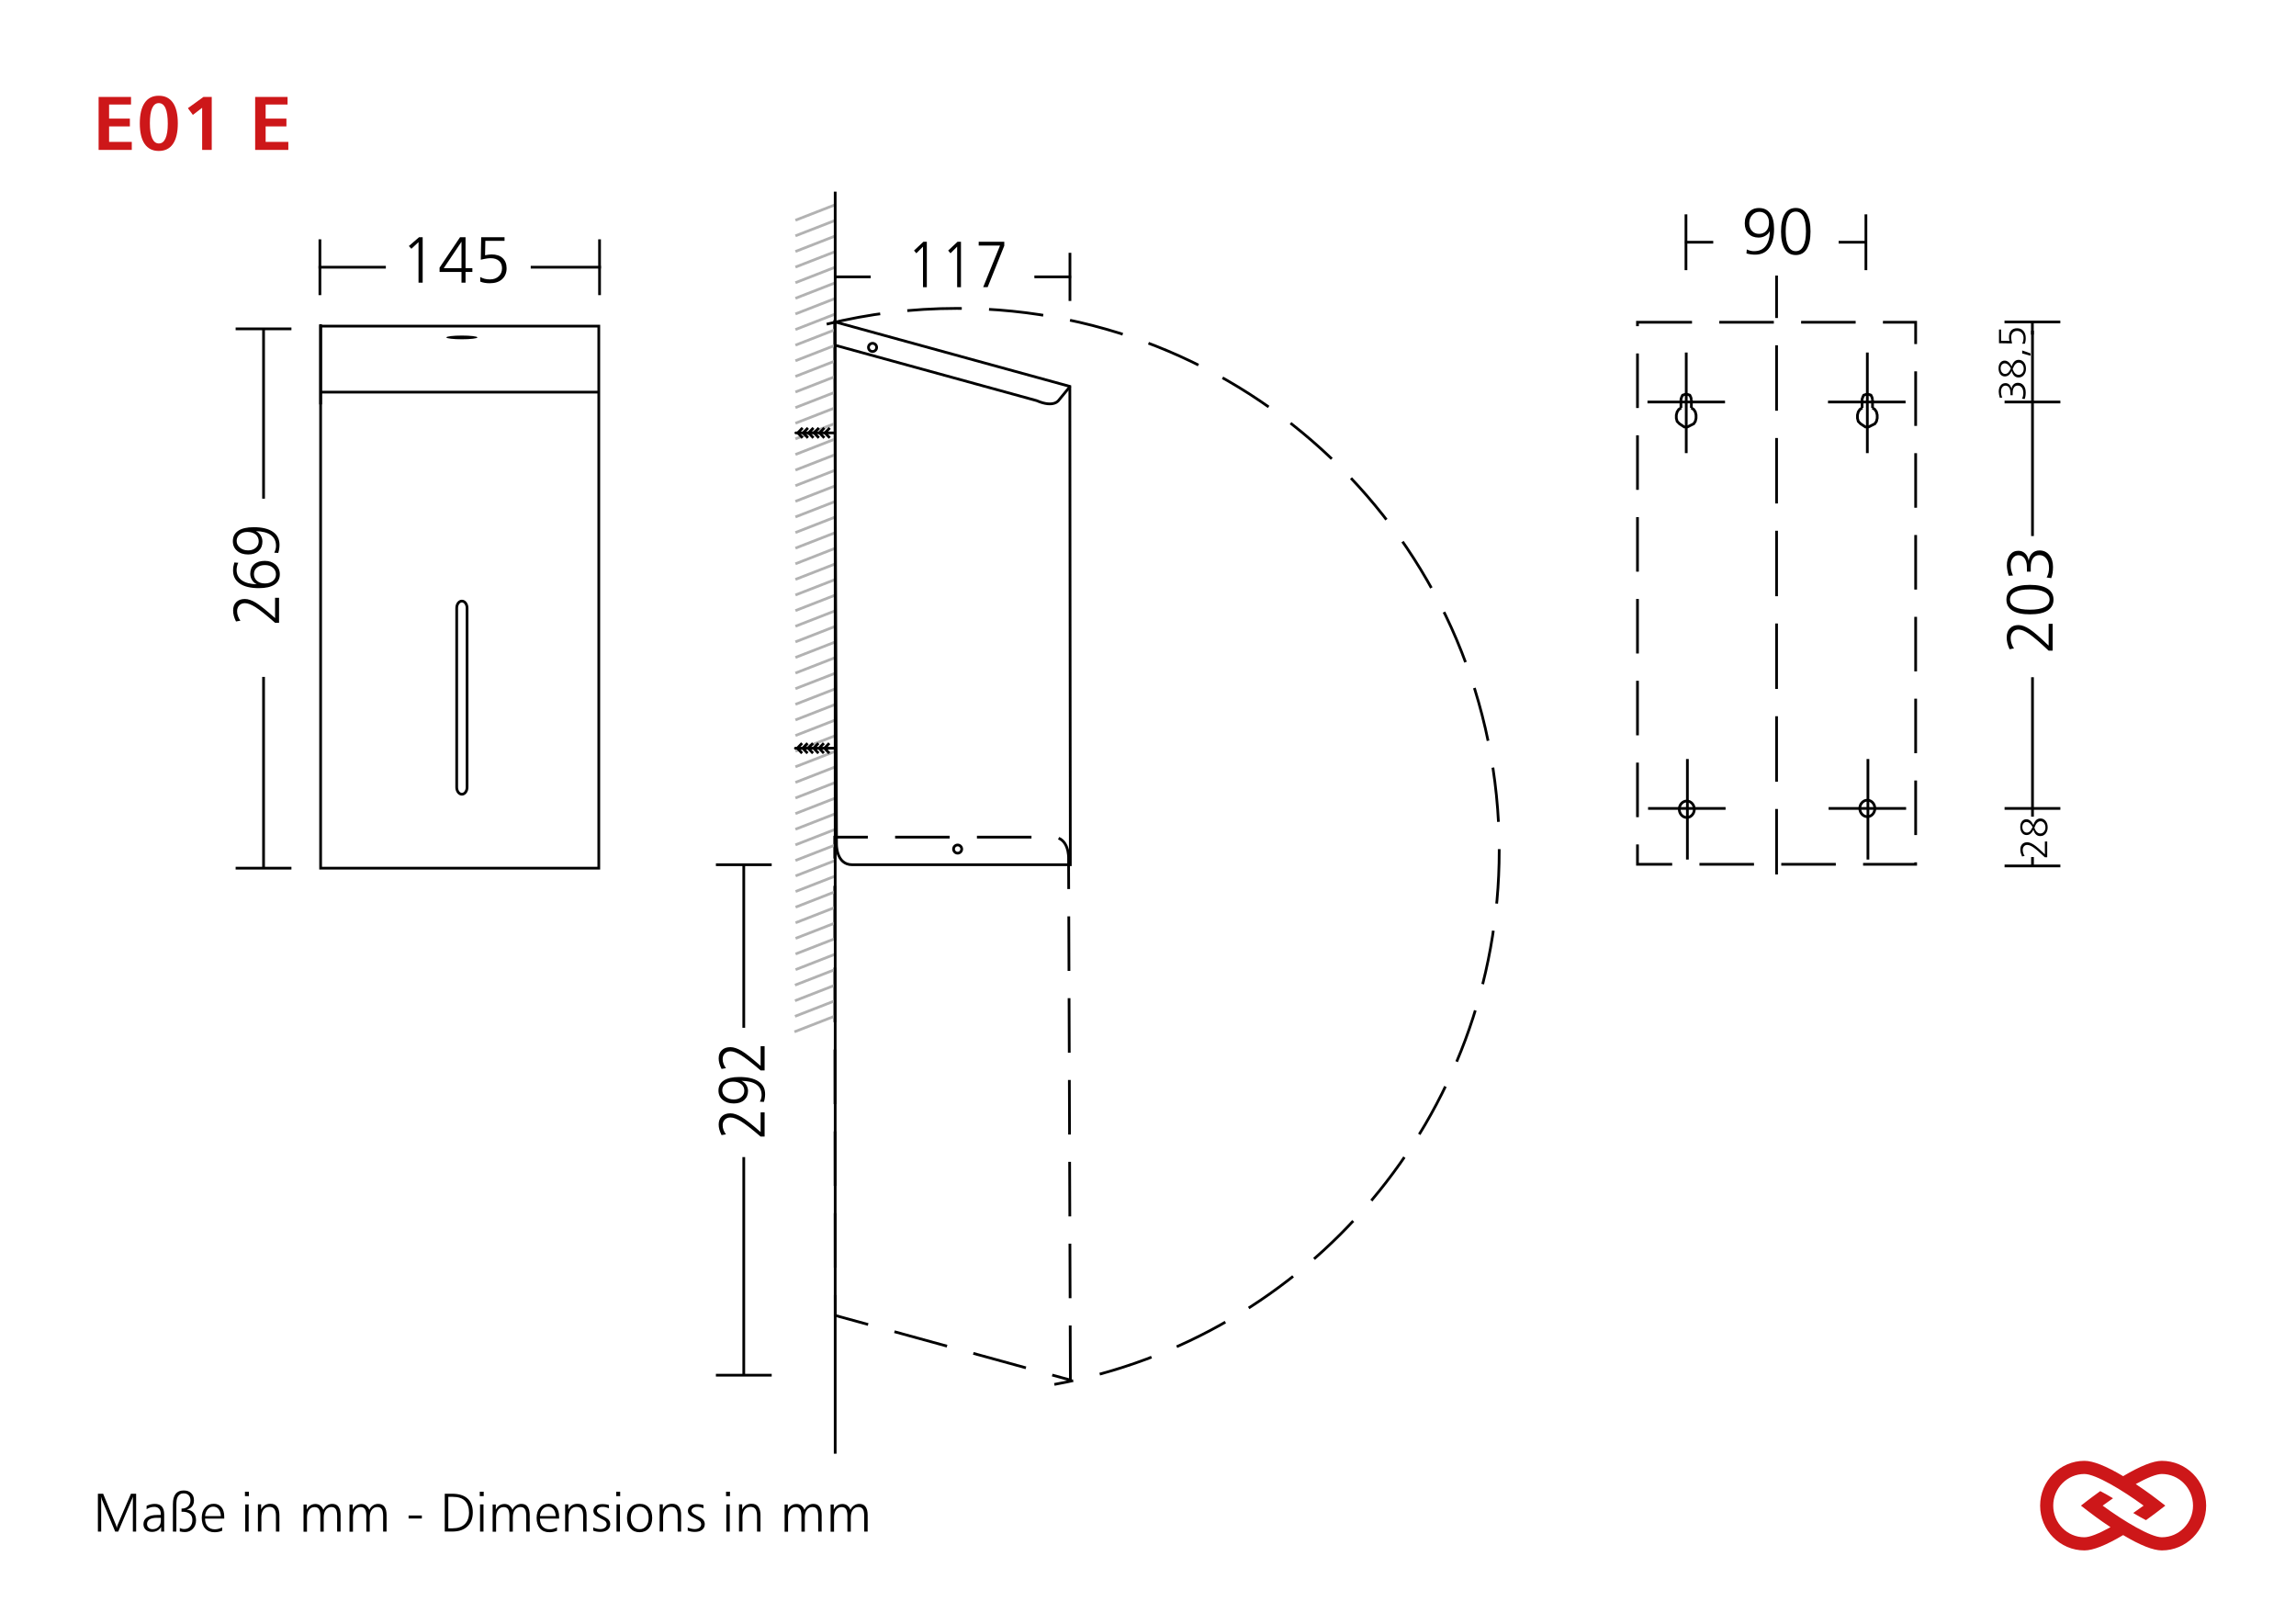 <?xml version="1.0" encoding="utf-8"?>
<!-- Generator: Adobe Illustrator 27.7.0, SVG Export Plug-In . SVG Version: 6.00 Build 0)  -->
<svg version="1.1" id="Ebene_1" xmlns="http://www.w3.org/2000/svg" xmlns:xlink="http://www.w3.org/1999/xlink" x="0px" y="0px"
	 viewBox="0 0 420.94 297.64" style="enable-background:new 0 0 420.94 297.64;" xml:space="preserve">
<style type="text/css">
	.st0{fill:none;}
	.st1{enable-background:new    ;}
	.st2{fill:#CD1719;}
	.st3{fill:none;stroke:#000000;stroke-width:0.5;}
	.st4{fill:none;stroke:#000000;stroke-width:0.5;stroke-dasharray:10,5;}
	.st5{fill:none;stroke:#B2B2B2;stroke-width:0.5;}
	.st6{fill:none;stroke:#000000;stroke-width:0.5;stroke-linecap:round;}
	.st7{fill:none;stroke:#000000;stroke-width:0.5;stroke-dasharray:12,5;}
</style>
<rect x="17.01" y="17.01" class="st0" width="168.22" height="11.34"/>
<g class="st1">
	<path class="st2" d="M18.09,17.77h5.93v1.39H20v2.58h3.81v1.43H20v2.84h4.16v1.47h-6.08V17.77z"/>
	<path class="st2" d="M29.11,17.55c1.14,0,2.01,0.43,2.6,1.29c0.59,0.86,0.89,2.12,0.89,3.77c0,1.65-0.3,2.91-0.89,3.77
		c-0.59,0.86-1.46,1.29-2.6,1.29c-1.13,0-2-0.43-2.59-1.29c-0.59-0.86-0.89-2.12-0.89-3.77c0-1.65,0.3-2.9,0.9-3.77
		S27.98,17.55,29.11,17.55z M29.11,18.9c-0.54,0-0.94,0.31-1.22,0.94s-0.41,1.54-0.41,2.75s0.14,2.13,0.42,2.76
		c0.28,0.63,0.69,0.95,1.23,0.95c0.53,0,0.93-0.31,1.21-0.93s0.42-1.52,0.42-2.69c0-1.25-0.14-2.19-0.41-2.83
		C30.07,19.22,29.66,18.9,29.11,18.9z"/>
	<path class="st2" d="M37.3,17.77h1.52v9.71h-1.76v-7.72l-1.7,1.3l-0.91-1.23L37.3,17.77z"/>
	<path class="st2" d="M46.79,17.77h5.93v1.39h-4.02v2.58h3.81v1.43h-3.81v2.84h4.16v1.47h-6.08V17.77z"/>
</g>
<rect x="17.01" y="273.3" class="st0" width="230.76" height="16.66"/>
<g class="st1">
	<path d="M17.94,273.81h0.97l2.34,5.71c0.04,0.08,0.07,0.17,0.09,0.27c0.03,0.1,0.05,0.21,0.07,0.34c0.01-0.1,0.03-0.2,0.05-0.29
		s0.05-0.19,0.09-0.28l2.46-5.75h0.95v6.94h-0.6v-5.85c0-0.01,0-0.04,0-0.08s0-0.08,0-0.12c0-0.07,0-0.13,0.01-0.2
		c0.01-0.07,0.02-0.14,0.04-0.21c-0.08,0.17-0.15,0.33-0.21,0.49c-0.01,0.02-0.01,0.03-0.01,0.03l-2.51,5.94h-0.56l-2.47-5.94
		c-0.02-0.04-0.05-0.15-0.11-0.35c-0.02-0.07-0.04-0.13-0.05-0.17c0.01,0.12,0.02,0.24,0.04,0.38c0.01,0.14,0.02,0.21,0.02,0.23
		v5.85h-0.6V273.81z"/>
	<path d="M30.1,277.57v3.18h-0.56v-0.86c-0.19,0.31-0.42,0.54-0.7,0.69s-0.6,0.23-0.96,0.23c-0.48,0-0.86-0.13-1.15-0.39
		s-0.43-0.61-0.43-1.04c0-0.53,0.22-0.94,0.66-1.24c0.44-0.29,1.07-0.44,1.88-0.44h0.64c0-0.02,0-0.05,0-0.08s0-0.06,0-0.08
		c0-0.41-0.1-0.74-0.31-0.97s-0.49-0.35-0.86-0.35c-0.25,0-0.5,0.03-0.73,0.1s-0.47,0.17-0.7,0.32v-0.61
		c0.25-0.12,0.5-0.21,0.75-0.27s0.5-0.09,0.75-0.09c0.57,0,1,0.16,1.28,0.48S30.1,276.94,30.1,277.57z M28.78,278.22
		c-0.59,0-1.04,0.1-1.35,0.29s-0.47,0.47-0.47,0.83c0,0.29,0.09,0.52,0.28,0.7c0.18,0.18,0.43,0.27,0.73,0.27
		c0.46,0,0.83-0.15,1.11-0.44s0.41-0.69,0.41-1.19v-0.46H28.78z"/>
	<path d="M34.24,276.71c0.57,0.08,1,0.29,1.28,0.62s0.42,0.78,0.42,1.36c0,0.62-0.19,1.14-0.58,1.54s-0.88,0.61-1.47,0.61
		c-0.15,0-0.31-0.01-0.46-0.03s-0.31-0.05-0.47-0.09v-0.64c0.12,0.07,0.25,0.11,0.39,0.15c0.14,0.03,0.28,0.05,0.43,0.05
		c0.45,0,0.81-0.15,1.08-0.45c0.27-0.3,0.41-0.7,0.41-1.2c0-0.49-0.15-0.87-0.46-1.13s-0.76-0.39-1.34-0.39h-0.19v-0.58h0.05
		c0.48,0,0.86-0.14,1.15-0.42s0.44-0.64,0.44-1.08c0-0.4-0.11-0.72-0.34-0.95c-0.23-0.23-0.54-0.34-0.95-0.34
		c-0.23,0-0.45,0.06-0.63,0.18s-0.34,0.29-0.45,0.51c-0.08,0.15-0.13,0.34-0.17,0.59s-0.05,0.6-0.05,1.05v4.68H31.7v-5.02
		c0-0.84,0.17-1.47,0.5-1.89s0.83-0.63,1.49-0.63c0.57,0,1.02,0.16,1.36,0.49c0.34,0.33,0.51,0.76,0.51,1.31
		c0,0.45-0.11,0.82-0.34,1.11S34.67,276.6,34.24,276.71z"/>
	<path d="M41.11,278.01v0.36h-3.52c0.02,0.63,0.18,1.12,0.49,1.45c0.31,0.34,0.75,0.51,1.31,0.51c0.22,0,0.44-0.03,0.67-0.09
		c0.22-0.06,0.45-0.15,0.67-0.27v0.62c-0.22,0.09-0.44,0.17-0.67,0.21c-0.23,0.05-0.47,0.07-0.72,0.07c-0.74,0-1.31-0.23-1.73-0.7
		s-0.62-1.11-0.62-1.94c0-0.77,0.2-1.4,0.61-1.87s0.93-0.71,1.59-0.71c0.59,0,1.06,0.21,1.41,0.63S41.11,277.29,41.11,278.01z
		 M40.5,277.91c-0.04-0.56-0.17-0.98-0.42-1.28c-0.24-0.3-0.57-0.45-0.99-0.45c-0.4,0-0.74,0.16-1.01,0.47
		c-0.27,0.31-0.43,0.73-0.48,1.26H40.5z"/>
	<path d="M44.91,273.44h0.72v0.81h-0.72V273.44z M44.96,275.77h0.63v4.98h-0.63V275.77z"/>
	<path d="M51.22,277.71v3.04h-0.63v-2.89c0-0.56-0.1-0.97-0.29-1.24s-0.5-0.4-0.91-0.4c-0.46,0-0.82,0.17-1.08,0.51
		c-0.26,0.34-0.39,0.82-0.39,1.42v2.59h-0.63v-4.98h0.58v0.94c0.18-0.35,0.41-0.61,0.7-0.79c0.28-0.17,0.62-0.26,1-0.26
		c0.54,0,0.95,0.17,1.23,0.53C51.08,276.54,51.22,277.04,51.22,277.71z"/>
	<path d="M59.28,276.77c0.17-0.35,0.4-0.62,0.68-0.81c0.28-0.19,0.6-0.29,0.94-0.29c0.51,0,0.89,0.17,1.15,0.52
		c0.26,0.34,0.39,0.85,0.39,1.52v3.04h-0.63v-2.89c0-0.56-0.08-0.96-0.25-1.22c-0.17-0.26-0.43-0.39-0.79-0.39
		c-0.44,0-0.78,0.17-1.04,0.51s-0.38,0.81-0.38,1.41v2.59h-0.62v-2.89c0-0.55-0.08-0.96-0.25-1.22s-0.43-0.39-0.79-0.39
		c-0.44,0-0.78,0.17-1.03,0.51s-0.38,0.81-0.38,1.41v2.59h-0.63v-4.98h0.58v0.94c0.17-0.34,0.39-0.6,0.66-0.77
		c0.27-0.18,0.58-0.27,0.93-0.27c0.35,0,0.65,0.09,0.89,0.28S59.16,276.41,59.28,276.77z"/>
	<path d="M67.71,276.77c0.17-0.35,0.4-0.62,0.68-0.81c0.28-0.19,0.6-0.29,0.94-0.29c0.51,0,0.89,0.17,1.15,0.52
		c0.26,0.34,0.39,0.85,0.39,1.52v3.04h-0.63v-2.89c0-0.56-0.08-0.96-0.25-1.22c-0.17-0.26-0.43-0.39-0.79-0.39
		c-0.44,0-0.78,0.17-1.04,0.51s-0.38,0.81-0.38,1.41v2.59h-0.62v-2.89c0-0.55-0.08-0.96-0.25-1.22s-0.43-0.39-0.79-0.39
		c-0.44,0-0.78,0.17-1.03,0.51s-0.38,0.81-0.38,1.41v2.59h-0.63v-4.98h0.58v0.94c0.17-0.34,0.39-0.6,0.66-0.77
		c0.27-0.18,0.58-0.27,0.93-0.27c0.35,0,0.65,0.09,0.89,0.28S67.59,276.41,67.71,276.77z"/>
	<path d="M74.91,277.8h2.43v0.55h-2.43V277.8z"/>
	<path d="M81.54,273.81h1.32c1.25,0,2.2,0.29,2.85,0.87s0.97,1.43,0.97,2.55c0,1.1-0.33,1.96-0.99,2.58
		c-0.66,0.62-1.58,0.93-2.77,0.93h-1.38V273.81z M82.19,274.38v5.77h0.79c0.95,0,1.69-0.25,2.22-0.76c0.53-0.51,0.79-1.22,0.79-2.13
		c0-0.94-0.25-1.66-0.75-2.15s-1.24-0.73-2.21-0.73H82.19z"/>
	<path d="M87.96,273.44h0.72v0.81h-0.72V273.44z M88.01,275.77h0.63v4.98h-0.63V275.77z"/>
	<path d="M93.95,276.77c0.17-0.35,0.4-0.62,0.68-0.81c0.28-0.19,0.6-0.29,0.94-0.29c0.51,0,0.89,0.17,1.15,0.52
		c0.26,0.34,0.39,0.85,0.39,1.52v3.04h-0.63v-2.89c0-0.56-0.08-0.96-0.25-1.22c-0.17-0.26-0.43-0.39-0.79-0.39
		c-0.44,0-0.78,0.17-1.04,0.51s-0.38,0.81-0.38,1.41v2.59h-0.62v-2.89c0-0.55-0.08-0.96-0.25-1.22s-0.43-0.39-0.79-0.39
		c-0.44,0-0.78,0.17-1.03,0.51s-0.38,0.81-0.38,1.41v2.59h-0.63v-4.98h0.58v0.94c0.17-0.34,0.39-0.6,0.66-0.77
		c0.27-0.18,0.58-0.27,0.93-0.27c0.35,0,0.65,0.09,0.89,0.28S93.83,276.41,93.95,276.77z"/>
	<path d="M102.5,278.01v0.36h-3.52c0.02,0.63,0.18,1.12,0.49,1.45c0.31,0.34,0.75,0.51,1.31,0.51c0.22,0,0.44-0.03,0.67-0.09
		c0.22-0.06,0.45-0.15,0.67-0.27v0.62c-0.22,0.09-0.44,0.17-0.67,0.21c-0.23,0.05-0.47,0.07-0.72,0.07c-0.74,0-1.31-0.23-1.73-0.7
		s-0.62-1.11-0.62-1.94c0-0.77,0.2-1.4,0.61-1.87s0.93-0.71,1.59-0.71c0.59,0,1.06,0.21,1.41,0.63S102.5,277.29,102.5,278.01z
		 M101.89,277.91c-0.04-0.56-0.17-0.98-0.42-1.28c-0.24-0.3-0.57-0.45-0.99-0.45c-0.4,0-0.74,0.16-1.01,0.47
		c-0.27,0.31-0.43,0.73-0.48,1.26H101.89z"/>
	<path d="M107.54,277.71v3.04h-0.63v-2.89c0-0.56-0.1-0.97-0.29-1.24s-0.5-0.4-0.91-0.4c-0.46,0-0.82,0.17-1.08,0.51
		c-0.26,0.34-0.39,0.82-0.39,1.42v2.59h-0.63v-4.98h0.58v0.94c0.18-0.35,0.41-0.61,0.7-0.79c0.28-0.17,0.62-0.26,1-0.26
		c0.54,0,0.95,0.17,1.23,0.53C107.39,276.54,107.54,277.04,107.54,277.71z"/>
	<path d="M111.64,275.88v0.59c-0.19-0.08-0.38-0.14-0.57-0.19s-0.39-0.06-0.59-0.06c-0.31,0-0.56,0.07-0.75,0.2
		s-0.29,0.31-0.29,0.52c0,0.3,0.32,0.59,0.97,0.89c0.06,0.03,0.11,0.06,0.14,0.07c0.5,0.24,0.85,0.47,1.04,0.69
		c0.19,0.22,0.29,0.48,0.29,0.79c0,0.44-0.16,0.78-0.49,1.04c-0.33,0.26-0.77,0.39-1.32,0.39c-0.24,0-0.48-0.02-0.7-0.06
		s-0.42-0.1-0.61-0.18v-0.59c0.21,0.1,0.42,0.18,0.64,0.23s0.42,0.08,0.63,0.08c0.35,0,0.64-0.08,0.86-0.24
		c0.22-0.16,0.33-0.37,0.33-0.62c0-0.21-0.06-0.39-0.19-0.54c-0.13-0.14-0.45-0.34-0.96-0.58c-0.51-0.24-0.85-0.46-1.02-0.66
		c-0.17-0.2-0.26-0.43-0.26-0.71c0-0.36,0.15-0.66,0.45-0.89c0.3-0.23,0.69-0.34,1.17-0.34c0.22,0,0.44,0.01,0.64,0.04
		C111.26,275.78,111.45,275.82,111.64,275.88z"/>
	<path d="M112.98,273.44h0.72v0.81h-0.72V273.44z M113.03,275.77h0.63v4.98h-0.63V275.77z"/>
	<path d="M117.27,275.66c0.71,0,1.27,0.23,1.68,0.7c0.42,0.47,0.62,1.1,0.62,1.9s-0.21,1.43-0.63,1.9s-0.98,0.71-1.68,0.71
		c-0.7,0-1.26-0.24-1.68-0.71s-0.63-1.11-0.63-1.9c0-0.79,0.21-1.43,0.63-1.89S116.56,275.66,117.27,275.66z M117.27,276.19
		c-0.49,0-0.88,0.19-1.18,0.57s-0.45,0.88-0.45,1.49c0,0.62,0.15,1.11,0.45,1.49c0.3,0.38,0.7,0.57,1.18,0.57
		c0.5,0,0.9-0.19,1.2-0.56s0.45-0.87,0.45-1.5c0-0.63-0.15-1.13-0.45-1.5C118.17,276.38,117.77,276.19,117.27,276.19z"/>
	<path d="M124.87,277.71v3.04h-0.63v-2.89c0-0.56-0.1-0.97-0.29-1.24s-0.5-0.4-0.91-0.4c-0.46,0-0.82,0.17-1.08,0.51
		c-0.26,0.34-0.39,0.82-0.39,1.42v2.59h-0.63v-4.98h0.58v0.94c0.18-0.35,0.41-0.61,0.7-0.79c0.28-0.17,0.62-0.26,1-0.26
		c0.54,0,0.95,0.17,1.23,0.53C124.73,276.54,124.87,277.04,124.87,277.71z"/>
	<path d="M128.97,275.88v0.59c-0.19-0.08-0.38-0.14-0.57-0.19s-0.39-0.06-0.59-0.06c-0.31,0-0.56,0.07-0.75,0.2
		s-0.29,0.31-0.29,0.52c0,0.3,0.32,0.59,0.97,0.89c0.06,0.03,0.11,0.06,0.14,0.07c0.5,0.24,0.85,0.47,1.04,0.69
		c0.19,0.22,0.29,0.48,0.29,0.79c0,0.44-0.16,0.78-0.49,1.04c-0.33,0.26-0.77,0.39-1.32,0.39c-0.24,0-0.48-0.02-0.7-0.06
		s-0.42-0.1-0.61-0.18v-0.59c0.21,0.1,0.42,0.18,0.64,0.23s0.42,0.08,0.63,0.08c0.35,0,0.64-0.08,0.86-0.24
		c0.22-0.16,0.33-0.37,0.33-0.62c0-0.21-0.06-0.39-0.19-0.54c-0.13-0.14-0.45-0.34-0.96-0.58c-0.51-0.24-0.85-0.46-1.02-0.66
		c-0.17-0.2-0.26-0.43-0.26-0.71c0-0.36,0.15-0.66,0.45-0.89c0.3-0.23,0.69-0.34,1.17-0.34c0.22,0,0.44,0.01,0.64,0.04
		C128.59,275.78,128.79,275.82,128.97,275.88z"/>
	<path d="M133.11,273.44h0.72v0.81h-0.72V273.44z M133.16,275.77h0.63v4.98h-0.63V275.77z"/>
	<path d="M139.42,277.71v3.04h-0.63v-2.89c0-0.56-0.1-0.97-0.29-1.24s-0.5-0.4-0.91-0.4c-0.46,0-0.82,0.17-1.08,0.51
		c-0.26,0.34-0.39,0.82-0.39,1.42v2.59h-0.63v-4.98h0.58v0.94c0.18-0.35,0.41-0.61,0.7-0.79c0.28-0.17,0.62-0.26,1-0.26
		c0.54,0,0.95,0.17,1.23,0.53C139.28,276.54,139.42,277.04,139.42,277.71z"/>
	<path d="M147.48,276.77c0.17-0.35,0.4-0.62,0.68-0.81c0.28-0.19,0.6-0.29,0.94-0.29c0.51,0,0.89,0.17,1.15,0.52
		c0.26,0.34,0.39,0.85,0.39,1.52v3.04h-0.63v-2.89c0-0.56-0.08-0.96-0.25-1.22c-0.17-0.26-0.43-0.39-0.79-0.39
		c-0.44,0-0.78,0.17-1.04,0.51s-0.38,0.81-0.38,1.41v2.59h-0.62v-2.89c0-0.55-0.08-0.96-0.25-1.22s-0.43-0.39-0.79-0.39
		c-0.44,0-0.78,0.17-1.03,0.51s-0.38,0.81-0.38,1.41v2.59h-0.63v-4.98h0.58v0.94c0.17-0.34,0.39-0.6,0.66-0.77
		c0.27-0.18,0.58-0.27,0.93-0.27c0.35,0,0.65,0.09,0.89,0.28S147.36,276.41,147.48,276.77z"/>
	<path d="M155.91,276.77c0.17-0.35,0.4-0.62,0.68-0.81c0.28-0.19,0.6-0.29,0.94-0.29c0.51,0,0.89,0.17,1.15,0.52
		c0.26,0.34,0.39,0.85,0.39,1.52v3.04h-0.63v-2.89c0-0.56-0.08-0.96-0.25-1.22c-0.17-0.26-0.43-0.39-0.79-0.39
		c-0.44,0-0.78,0.17-1.04,0.51s-0.38,0.81-0.38,1.41v2.59h-0.62v-2.89c0-0.55-0.08-0.96-0.25-1.22s-0.43-0.39-0.79-0.39
		c-0.44,0-0.78,0.17-1.03,0.51s-0.38,0.81-0.38,1.41v2.59h-0.63v-4.98h0.58v0.94c0.17-0.34,0.39-0.6,0.66-0.77
		c0.27-0.18,0.58-0.27,0.93-0.27c0.35,0,0.65,0.09,0.89,0.28S155.79,276.41,155.91,276.77z"/>
</g>
<g>
	<path class="st2" d="M396.34,284.2c-1.58,0-3.96-0.94-7.09-2.81c-3.13,1.86-5.51,2.81-7.09,2.81c-4.48,0-8.13-3.68-8.13-8.21
		s3.65-8.21,8.13-8.21c1.58,0,3.96,0.94,7.09,2.81c3.13-1.86,5.51-2.81,7.09-2.81c4.48,0,8.13,3.68,8.13,8.21
		S400.83,284.2,396.34,284.2z M385.49,275.99c3.96,2.9,8.83,5.8,10.85,5.8c3.15,0,5.72-2.6,5.72-5.8c0-3.2-2.57-5.8-5.72-5.8
		c-0.95,0-2.6,0.64-4.78,1.85c2.15,1.43,3.87,2.74,4.19,3l1.23,0.95l-1.23,0.95c-0.23,0.18-1.09,0.84-2.27,1.68l-0.04,0.03
		l-0.05-0.02c-0.35-0.18-0.72-0.38-1.11-0.6c-0.33-0.19-0.69-0.4-1.06-0.62l-0.12-0.07l0.11-0.08c0.61-0.42,1.22-0.85,1.79-1.27
		c-3.96-2.9-8.83-5.8-10.85-5.8c-3.15,0-5.72,2.6-5.72,5.8c0,3.2,2.57,5.8,5.72,5.8c0.95,0,2.6-0.64,4.78-1.85
		c-2.09-1.39-3.73-2.64-4.19-3l-1.23-0.95l1.23-0.95c0.3-0.23,1.13-0.86,2.27-1.68l0.04-0.03l0.05,0.02
		c0.35,0.18,0.72,0.38,1.11,0.6c0.33,0.19,0.69,0.4,1.06,0.62l0.12,0.07l-0.11,0.08C386.67,275.14,386.07,275.57,385.49,275.99z"/>
</g>
<rect x="58.78" y="59.78" class="st3" width="51" height="99.36"/>
<path d="M87.53,61.85c0,0.19-1.28,0.34-2.85,0.34s-2.85-0.15-2.85-0.34s1.28-0.34,2.85-0.34C86.26,61.51,87.53,61.66,87.53,61.85z"
	/>
<path class="st3" d="M58.78,66.78c0,4.06,0,7.35,0,7.35S58.78,70.84,58.78,66.78s0-7.35,0-7.35S58.78,62.73,58.78,66.78z"/>
<path class="st3" d="M58.78,67.58"/>
<path class="st3" d="M85.63,144.32c0,0.7-0.43,1.27-0.95,1.27l0,0c-0.52,0-0.95-0.57-0.95-1.27v-32.87c0-0.7,0.43-1.27,0.95-1.27
	l0,0c0.52,0,0.95,0.57,0.95,1.27V144.32z"/>
<g>
	<line class="st3" x1="48.32" y1="60.28" x2="48.32" y2="91.41"/>
	<line class="st3" x1="48.32" y1="124.08" x2="48.32" y2="159.14"/>
	<g>
		<line class="st3" x1="43.2" y1="159.14" x2="53.43" y2="159.14"/>
		<line class="st3" x1="43.2" y1="60.28" x2="53.43" y2="60.28"/>
	</g>
</g>
<g>
	<g class="st1">
		<path d="M50.43,113.3v-3.72h0.73v4.58h-0.73c-1.61-1.42-2.81-2.37-3.58-2.86c-0.78-0.49-1.42-0.74-1.95-0.74
			c-0.42,0-0.77,0.14-1.03,0.41c-0.27,0.27-0.4,0.63-0.4,1.07c0,0.31,0.05,0.6,0.16,0.9s0.25,0.57,0.45,0.83l-0.81,0.15
			c-0.18-0.36-0.31-0.7-0.4-1.04c-0.09-0.33-0.13-0.65-0.13-0.96c0-0.65,0.19-1.17,0.58-1.55c0.38-0.38,0.91-0.57,1.57-0.57
			c0.6,0,1.28,0.23,2.05,0.7C47.68,110.95,48.85,111.89,50.43,113.3z"/>
		<path d="M42.97,103.11l0.72,0.05c-0.1,0.2-0.18,0.41-0.23,0.63c-0.05,0.22-0.08,0.44-0.08,0.67c0,0.82,0.32,1.47,0.96,1.92
			s1.55,0.69,2.74,0.72c-0.38-0.19-0.67-0.45-0.88-0.79c-0.21-0.34-0.32-0.72-0.32-1.13c0-0.73,0.24-1.31,0.71-1.73
			s1.13-0.64,1.96-0.64c0.8,0,1.45,0.23,1.97,0.69s0.78,1.04,0.78,1.76c0,0.83-0.33,1.47-0.98,1.9s-1.61,0.65-2.86,0.65
			c-1.52,0-2.68-0.28-3.5-0.84c-0.82-0.56-1.23-1.36-1.23-2.4c0-0.24,0.02-0.48,0.06-0.73C42.84,103.61,42.9,103.36,42.97,103.11z
			 M46.56,105.24c0,0.5,0.18,0.91,0.55,1.23c0.37,0.32,0.85,0.48,1.44,0.48c0.6,0,1.09-0.15,1.47-0.46c0.38-0.31,0.57-0.7,0.57-1.19
			c0-0.51-0.19-0.92-0.56-1.24s-0.85-0.48-1.45-0.48c-0.61,0-1.1,0.15-1.47,0.46S46.56,104.74,46.56,105.24z"/>
		<path d="M51.01,101.36l-0.73-0.05c0.11-0.2,0.18-0.41,0.24-0.62s0.08-0.41,0.08-0.62c0-0.86-0.31-1.53-0.93-1.98
			s-1.54-0.7-2.76-0.73c0.38,0.18,0.67,0.44,0.88,0.78s0.32,0.72,0.32,1.14c0,0.72-0.24,1.29-0.71,1.72
			c-0.47,0.43-1.11,0.64-1.9,0.64c-0.84,0-1.51-0.22-2.03-0.67s-0.78-1.03-0.78-1.76c0-0.84,0.33-1.47,0.98-1.91
			s1.61-0.66,2.85-0.66c1.52,0,2.68,0.28,3.5,0.84s1.22,1.36,1.22,2.4c0,0.25-0.02,0.51-0.06,0.75S51.09,101.12,51.01,101.36z
			 M45.35,97.51c-0.59,0-1.06,0.15-1.42,0.46c-0.36,0.31-0.54,0.7-0.54,1.18c0,0.49,0.2,0.91,0.6,1.24s0.9,0.5,1.51,0.5
			c0.57,0,1.03-0.16,1.39-0.47c0.36-0.31,0.54-0.71,0.54-1.2c0-0.52-0.19-0.93-0.56-1.25C46.48,97.67,45.98,97.51,45.35,97.51z"/>
	</g>
</g>
<g>
	<g class="st1">
		<path d="M76.82,43.49h0.67v8.33h-0.76v-7.44l-1.31,1.22l-0.46-0.5L76.82,43.49z"/>
		<path d="M84.34,43.49h1.01v5.66h1.25v0.7h-1.25v1.97h-0.74v-1.97h-4.02v-0.79L84.34,43.49z M84.61,44.31l-3.26,4.85h3.26V44.31z"
			/>
		<path d="M88.22,43.49h4.28v0.66h-3.52l-0.05,2.64c0.23-0.05,0.45-0.08,0.65-0.11s0.38-0.04,0.55-0.04c0.86,0,1.54,0.22,2.02,0.67
			s0.73,1.07,0.73,1.86c0,0.84-0.28,1.51-0.83,2.01s-1.31,0.74-2.26,0.74c-0.32,0-0.62-0.02-0.91-0.07s-0.56-0.12-0.83-0.23
			l-0.01-0.84c0.25,0.14,0.53,0.25,0.83,0.33s0.62,0.11,0.96,0.11c0.66,0,1.19-0.19,1.6-0.57s0.61-0.87,0.61-1.48
			c0-0.57-0.18-1.03-0.55-1.35s-0.87-0.49-1.51-0.49c-0.23,0-0.48,0.02-0.76,0.06s-0.64,0.12-1.07,0.22L88.22,43.49z"/>
	</g>
</g>
<line class="st3" x1="58.4" y1="48.98" x2="70.74" y2="48.98"/>
<line class="st3" x1="97.3" y1="48.98" x2="110.17" y2="48.98"/>
<g>
	<line class="st3" x1="109.92" y1="54.1" x2="109.92" y2="43.87"/>
	<line class="st3" x1="58.65" y1="54.1" x2="58.65" y2="43.87"/>
</g>
<path class="st3" d="M193.96,39.99"/>
<g>
	<path class="st3" d="M193.76,35.58"/>
	<path class="st3" d="M193.76,44.4"/>
</g>
<g class="st1">
	<path d="M169.29,44.32h0.63v8.33h-0.7v-7.44l-1.22,1.22l-0.43-0.5L169.29,44.32z"/>
	<path d="M175.55,44.32h0.63v8.33h-0.7v-7.44l-1.22,1.22l-0.43-0.5L175.55,44.32z"/>
	<path d="M179.43,44.32h4.69v0.73l-3.05,7.59h-0.82l3.09-7.63h-3.91V44.32z"/>
</g>
<g>
	<line class="st3" x1="152.9" y1="50.75" x2="159.63" y2="50.75"/>
	<line class="st3" x1="189.64" y1="50.75" x2="196.37" y2="50.75"/>
	<line class="st3" x1="196.16" y1="55.17" x2="196.16" y2="46.34"/>
</g>
<path class="st4" d="M196.24,252.97l-0.33-95.72c0,0,0.1-3.8-2.88-3.8c-3.83,0-39.99,0-39.99,0l0.09,87.68L196.24,252.97z"/>
<path class="st3" d="M153.03,58.99l0.33,95.72c0,0-0.1,3.8,2.88,3.8c3.83,0,39.99,0,39.99,0l-0.09-87.68L153.03,58.99z"/>
<path class="st3" d="M196.19,70.83l-2.07,2.52c0,0-0.87,1.48-4.06,0.09l-36.94-10.15"/>
<path class="st3" d="M174.82,155.64c0-0.41,0.33-0.75,0.75-0.75c0.41,0,0.75,0.33,0.75,0.75c0,0.41-0.33,0.75-0.75,0.75
	C175.16,156.39,174.82,156.05,174.82,155.64z"/>
<path class="st3" d="M159.22,63.68c0-0.41,0.33-0.75,0.75-0.75c0.41,0,0.75,0.33,0.75,0.75c0,0.41-0.33,0.75-0.75,0.75
	C159.56,64.43,159.22,64.09,159.22,63.68z"/>
<line class="st5" x1="145.86" y1="160.56" x2="153.15" y2="157.72"/>
<line class="st5" x1="145.86" y1="163.42" x2="153.15" y2="160.58"/>
<line class="st5" x1="145.86" y1="166.29" x2="153.15" y2="163.44"/>
<line class="st5" x1="145.86" y1="169.15" x2="153.15" y2="166.31"/>
<line class="st5" x1="145.86" y1="172.01" x2="153.15" y2="169.17"/>
<line class="st5" x1="145.86" y1="174.87" x2="153.15" y2="172.03"/>
<line class="st5" x1="145.86" y1="177.74" x2="153.15" y2="174.89"/>
<line class="st5" x1="145.75" y1="180.58" x2="153.04" y2="177.74"/>
<line class="st5" x1="145.75" y1="183.44" x2="153.04" y2="180.6"/>
<line class="st5" x1="145.75" y1="186.3" x2="153.04" y2="183.46"/>
<line class="st5" x1="145.65" y1="189.14" x2="152.94" y2="186.3"/>
<line class="st5" x1="145.83" y1="40.37" x2="153.12" y2="37.53"/>
<line class="st5" x1="145.83" y1="43.23" x2="153.12" y2="40.4"/>
<line class="st5" x1="145.83" y1="46.1" x2="153.12" y2="43.26"/>
<line class="st5" x1="145.83" y1="48.96" x2="153.12" y2="46.12"/>
<line class="st5" x1="145.83" y1="51.82" x2="153.12" y2="48.98"/>
<line class="st5" x1="145.83" y1="54.68" x2="153.12" y2="51.84"/>
<line class="st5" x1="145.83" y1="57.55" x2="153.12" y2="54.71"/>
<line class="st5" x1="145.83" y1="60.41" x2="153.12" y2="57.57"/>
<line class="st5" x1="145.83" y1="63.27" x2="153.12" y2="60.43"/>
<line class="st5" x1="145.83" y1="66.13" x2="153.12" y2="63.29"/>
<line class="st5" x1="145.83" y1="69" x2="153.12" y2="66.16"/>
<line class="st5" x1="145.83" y1="71.86" x2="153.12" y2="69.02"/>
<line class="st5" x1="145.83" y1="74.72" x2="153.12" y2="71.88"/>
<line class="st5" x1="145.83" y1="77.58" x2="153.12" y2="74.74"/>
<line class="st5" x1="145.83" y1="80.45" x2="153.12" y2="77.61"/>
<line class="st5" x1="145.83" y1="83.31" x2="153.12" y2="80.47"/>
<line class="st5" x1="145.83" y1="86.17" x2="153.12" y2="83.33"/>
<line class="st5" x1="145.83" y1="89.03" x2="153.12" y2="86.19"/>
<line class="st5" x1="145.83" y1="91.9" x2="153.12" y2="89.06"/>
<line class="st5" x1="145.83" y1="94.76" x2="153.12" y2="91.92"/>
<line class="st5" x1="145.83" y1="97.62" x2="153.12" y2="94.78"/>
<line class="st5" x1="145.83" y1="100.48" x2="153.12" y2="97.64"/>
<line class="st5" x1="145.83" y1="103.35" x2="153.12" y2="100.5"/>
<line class="st5" x1="145.83" y1="106.21" x2="153.12" y2="103.37"/>
<line class="st5" x1="145.83" y1="109.07" x2="153.12" y2="106.23"/>
<line class="st5" x1="145.83" y1="111.93" x2="153.12" y2="109.09"/>
<line class="st5" x1="145.83" y1="114.8" x2="153.12" y2="111.96"/>
<line class="st5" x1="145.83" y1="117.66" x2="153.12" y2="114.82"/>
<line class="st5" x1="145.83" y1="120.52" x2="153.12" y2="117.68"/>
<line class="st5" x1="145.83" y1="123.38" x2="153.12" y2="120.54"/>
<line class="st5" x1="145.83" y1="126.24" x2="153.12" y2="123.41"/>
<line class="st5" x1="145.83" y1="129.11" x2="153.12" y2="126.27"/>
<line class="st5" x1="145.83" y1="131.97" x2="153.12" y2="129.13"/>
<line class="st5" x1="145.83" y1="134.83" x2="153.12" y2="131.99"/>
<line class="st5" x1="145.83" y1="137.69" x2="153.12" y2="134.86"/>
<line class="st5" x1="145.83" y1="140.56" x2="153.12" y2="137.72"/>
<line class="st5" x1="145.83" y1="143.42" x2="153.12" y2="140.58"/>
<line class="st5" x1="145.83" y1="146.28" x2="153.12" y2="143.44"/>
<line class="st5" x1="145.83" y1="149.14" x2="153.12" y2="146.3"/>
<line class="st5" x1="145.83" y1="152.01" x2="153.12" y2="149.17"/>
<line class="st5" x1="145.83" y1="154.87" x2="153.12" y2="152.03"/>
<line class="st5" x1="145.83" y1="157.73" x2="153.12" y2="154.89"/>
<line class="st3" x1="153.12" y1="35.13" x2="153.12" y2="266.47"/>
<line class="st6" x1="152.95" y1="137.15" x2="145.83" y2="137.15"/>
<line class="st3" x1="146.17" y1="137.15" x2="147.05" y2="138.07"/>
<line class="st3" x1="147.17" y1="137.15" x2="148.05" y2="138.07"/>
<line class="st3" x1="148.17" y1="137.15" x2="149.05" y2="138.07"/>
<line class="st3" x1="149.17" y1="137.15" x2="150.05" y2="138.07"/>
<line class="st3" x1="151.16" y1="137.15" x2="152.04" y2="138.07"/>
<g>
	<line class="st3" x1="147.05" y1="136.24" x2="146.17" y2="137.15"/>
</g>
<line class="st3" x1="148.05" y1="136.24" x2="147.17" y2="137.15"/>
<line class="st3" x1="149.05" y1="136.24" x2="148.17" y2="137.15"/>
<line class="st3" x1="150.05" y1="136.24" x2="149.16" y2="137.15"/>
<g>
	<line class="st3" x1="150.16" y1="137.15" x2="151.04" y2="138.06"/>
	<line class="st3" x1="151.04" y1="136.24" x2="150.16" y2="137.15"/>
</g>
<line class="st3" x1="152.04" y1="136.24" x2="151.16" y2="137.15"/>
<g>
	<g>
		<line class="st6" x1="153.03" y1="79.35" x2="145.91" y2="79.35"/>
		<line class="st3" x1="146.26" y1="79.35" x2="147.14" y2="80.26"/>
	</g>
	<line class="st3" x1="147.25" y1="79.35" x2="148.13" y2="80.26"/>
	<line class="st3" x1="148.25" y1="79.35" x2="149.13" y2="80.26"/>
	<line class="st3" x1="149.25" y1="79.35" x2="150.13" y2="80.26"/>
	<line class="st3" x1="151.25" y1="79.35" x2="152.13" y2="80.26"/>
	<g>
		<line class="st3" x1="147.14" y1="78.44" x2="146.26" y2="79.35"/>
		<line class="st3" x1="148.13" y1="78.44" x2="147.25" y2="79.35"/>
	</g>
	<line class="st3" x1="149.13" y1="78.44" x2="148.25" y2="79.35"/>
	<line class="st3" x1="150.13" y1="78.44" x2="149.25" y2="79.35"/>
	<g>
		<line class="st3" x1="150.25" y1="79.35" x2="151.13" y2="80.26"/>
		<line class="st3" x1="151.13" y1="78.44" x2="150.25" y2="79.35"/>
	</g>
	<line class="st3" x1="152.13" y1="78.44" x2="151.25" y2="79.35"/>
</g>
<g>
	<line class="st3" x1="131.25" y1="158.51" x2="141.48" y2="158.51"/>
</g>
<line class="st3" x1="136.36" y1="158.51" x2="136.36" y2="188.4"/>
<line class="st3" x1="136.36" y1="212.1" x2="136.36" y2="252.08"/>
<line class="st3" x1="131.25" y1="252.08" x2="141.48" y2="252.08"/>
<g>
	<path class="st4" d="M151.56,59.42c7.65-1.89,15.65-2.89,23.88-2.89c54.91,0,99.42,44.51,99.42,99.42
		c0,48.81-35.18,89.41-81.56,97.82"/>
</g>
<g>
	<g class="st1">
		<path d="M139.45,207.51v-3.61h0.73v4.44h-0.73c-1.61-1.38-2.81-2.3-3.58-2.78c-0.78-0.48-1.42-0.72-1.95-0.72
			c-0.42,0-0.77,0.13-1.03,0.39s-0.4,0.61-0.4,1.03c0,0.3,0.05,0.59,0.16,0.87s0.25,0.55,0.45,0.8l-0.81,0.14
			c-0.18-0.35-0.31-0.68-0.4-1c-0.09-0.32-0.13-0.63-0.13-0.94c0-0.63,0.19-1.14,0.58-1.5c0.38-0.37,0.91-0.55,1.57-0.55
			c0.6,0,1.28,0.23,2.05,0.68S137.88,206.14,139.45,207.51z"/>
		<path d="M140.04,201.99l-0.73-0.05c0.11-0.2,0.18-0.4,0.24-0.6s0.08-0.4,0.08-0.6c0-0.84-0.31-1.48-0.93-1.92s-1.54-0.68-2.76-0.7
			c0.38,0.18,0.67,0.43,0.88,0.76c0.21,0.33,0.32,0.7,0.32,1.1c0,0.7-0.24,1.25-0.71,1.67s-1.11,0.62-1.9,0.62
			c-0.84,0-1.51-0.22-2.03-0.65s-0.78-1-0.78-1.71c0-0.81,0.33-1.43,0.98-1.85s1.61-0.64,2.85-0.64c1.52,0,2.68,0.27,3.5,0.81
			s1.22,1.32,1.22,2.33c0,0.25-0.02,0.49-0.06,0.73C140.18,201.54,140.12,201.77,140.04,201.99z M134.38,198.27
			c-0.59,0-1.06,0.15-1.42,0.44c-0.36,0.3-0.54,0.68-0.54,1.15c0,0.48,0.2,0.88,0.6,1.2c0.4,0.32,0.9,0.48,1.51,0.48
			c0.57,0,1.03-0.15,1.39-0.45c0.36-0.3,0.54-0.69,0.54-1.16c0-0.5-0.19-0.91-0.56-1.21C135.51,198.42,135.01,198.27,134.38,198.27z
			"/>
		<path d="M139.45,195.38v-3.61h0.73v4.44h-0.73c-1.61-1.38-2.81-2.3-3.58-2.78c-0.78-0.48-1.42-0.72-1.95-0.72
			c-0.42,0-0.77,0.13-1.03,0.39s-0.4,0.61-0.4,1.03c0,0.3,0.05,0.59,0.16,0.87s0.25,0.55,0.45,0.8l-0.81,0.14
			c-0.18-0.35-0.31-0.68-0.4-1c-0.09-0.32-0.13-0.63-0.13-0.94c0-0.63,0.19-1.14,0.58-1.5c0.38-0.37,0.91-0.55,1.57-0.55
			c0.6,0,1.28,0.23,2.05,0.68S137.88,194.01,139.45,195.38z"/>
	</g>
</g>
<line class="st3" x1="58.79" y1="71.88" x2="109.78" y2="71.88"/>
<g>
	<g>
		<line class="st7" x1="325.71" y1="160.29" x2="325.71" y2="50.51"/>
	</g>
	<g>
		<g class="st1">
			<path d="M320.19,46.45l0.06-0.73c0.22,0.11,0.44,0.18,0.66,0.24s0.44,0.08,0.66,0.08c0.93,0,1.64-0.31,2.13-0.93
				s0.75-1.54,0.78-2.76c-0.2,0.38-0.48,0.67-0.84,0.88s-0.77,0.32-1.22,0.32c-0.77,0-1.39-0.24-1.85-0.71s-0.69-1.11-0.69-1.9
				c0-0.84,0.24-1.51,0.72-2.03s1.11-0.78,1.89-0.78c0.9,0,1.58,0.33,2.05,0.98s0.71,1.61,0.71,2.85c0,1.52-0.3,2.68-0.9,3.5
				s-1.46,1.22-2.58,1.22c-0.27,0-0.54-0.02-0.81-0.06S320.44,46.53,320.19,46.45z M324.32,40.79c0-0.59-0.16-1.06-0.49-1.42
				s-0.75-0.54-1.27-0.54c-0.53,0-0.97,0.2-1.33,0.6s-0.53,0.9-0.53,1.51c0,0.57,0.17,1.03,0.5,1.39s0.76,0.54,1.29,0.54
				c0.56,0,1-0.19,1.34-0.56S324.32,41.42,324.32,40.79z"/>
			<path d="M329.23,38.12c0.88,0,1.55,0.37,2.01,1.1s0.69,1.8,0.69,3.21c0,1.4-0.23,2.47-0.69,3.21s-1.13,1.11-2.01,1.11
				c-0.88,0-1.55-0.37-2.01-1.1s-0.69-1.8-0.69-3.21c0-1.4,0.23-2.47,0.69-3.21S328.36,38.12,329.23,38.12z M329.23,38.79
				c-0.61,0-1.07,0.31-1.38,0.93s-0.47,1.52-0.47,2.7c0,1.19,0.16,2.09,0.47,2.7s0.78,0.92,1.38,0.92c0.61,0,1.07-0.31,1.39-0.93
				s0.48-1.52,0.48-2.7s-0.16-2.08-0.48-2.7S329.84,38.79,329.23,38.79z"/>
		</g>
	</g>
	<g>
		<line class="st3" x1="308.94" y1="44.4" x2="314.1" y2="44.4"/>
		<line class="st3" x1="337.09" y1="44.4" x2="342.25" y2="44.4"/>
		<g>
			<line class="st3" x1="342.09" y1="49.52" x2="342.09" y2="39.29"/>
			<line class="st3" x1="309.1" y1="49.52" x2="309.1" y2="39.29"/>
		</g>
	</g>
	<line class="st3" x1="372.63" y1="124.14" x2="372.63" y2="149.7"/>
	<line class="st3" x1="372.63" y1="60.62" x2="372.63" y2="98.26"/>
	<line class="st3" x1="367.51" y1="148.19" x2="377.74" y2="148.19"/>
	<line class="st3" x1="367.51" y1="73.69" x2="377.74" y2="73.69"/>
	<g>
		<g class="st1">
			<path d="M375.59,118.35v-4h0.73v4.92h-0.73c-1.61-1.52-2.81-2.55-3.58-3.08s-1.42-0.79-1.95-0.79c-0.42,0-0.77,0.15-1.03,0.44
				s-0.4,0.67-0.4,1.15c0,0.33,0.05,0.65,0.16,0.97s0.25,0.61,0.45,0.89l-0.81,0.16c-0.18-0.39-0.31-0.76-0.4-1.11
				s-0.13-0.7-0.13-1.04c0-0.7,0.19-1.26,0.58-1.67s0.91-0.61,1.57-0.61c0.6,0,1.28,0.25,2.05,0.75S374.02,116.83,375.59,118.35z"/>
			<path d="M367.85,109.91c0-0.88,0.37-1.55,1.1-2.01s1.8-0.69,3.21-0.69c1.4,0,2.47,0.23,3.21,0.69s1.11,1.13,1.11,2.01
				c0,0.88-0.37,1.55-1.1,2.01s-1.8,0.69-3.21,0.69c-1.4,0-2.47-0.23-3.21-0.69S367.85,110.79,367.85,109.91z M368.51,109.91
				c0,0.61,0.31,1.07,0.93,1.38s1.52,0.47,2.7,0.47c1.19,0,2.09-0.16,2.7-0.47s0.92-0.78,0.92-1.38c0-0.61-0.31-1.07-0.93-1.39
				s-1.52-0.48-2.7-0.48s-2.08,0.16-2.7,0.48S368.51,109.3,368.51,109.91z"/>
			<path d="M371.93,102.77c0.09-0.58,0.31-1.04,0.66-1.37s0.8-0.5,1.34-0.5c0.73,0,1.33,0.28,1.78,0.83s0.68,1.28,0.68,2.19
				c0,0.4-0.03,0.77-0.08,1.12s-0.14,0.66-0.25,0.94l-0.84-0.13c0.15-0.25,0.26-0.53,0.33-0.82s0.11-0.61,0.11-0.94
				c0-0.7-0.16-1.26-0.49-1.69s-0.75-0.64-1.28-0.64c-0.5,0-0.88,0.19-1.16,0.57s-0.42,0.92-0.42,1.61v0.84h-0.7l-0.01-0.9
				c-0.01-0.66-0.16-1.17-0.43-1.54s-0.65-0.56-1.12-0.56c-0.41,0-0.75,0.17-1.02,0.52s-0.4,0.8-0.4,1.34c0,0.3,0.04,0.62,0.11,0.93
				s0.18,0.62,0.31,0.92l-0.77,0.05c-0.12-0.38-0.21-0.72-0.26-1.03s-0.09-0.6-0.09-0.86c0-0.82,0.19-1.47,0.58-1.96
				s0.9-0.73,1.54-0.73c0.47,0,0.88,0.16,1.22,0.48S371.83,102.21,371.93,102.77z"/>
		</g>
	</g>
	<g>
		<g class="st1">
			<path d="M374.9,156.6v-2.34h0.43v2.88h-0.43c-0.94-0.89-1.64-1.49-2.09-1.8c-0.45-0.31-0.83-0.46-1.14-0.46
				c-0.25,0-0.45,0.08-0.6,0.26c-0.15,0.17-0.23,0.39-0.23,0.67c0,0.19,0.03,0.38,0.09,0.57s0.15,0.36,0.26,0.52l-0.47,0.09
				c-0.1-0.23-0.18-0.44-0.24-0.65c-0.05-0.21-0.08-0.41-0.08-0.61c0-0.41,0.11-0.74,0.34-0.98s0.53-0.36,0.92-0.36
				c0.35,0,0.75,0.15,1.2,0.44S373.98,155.71,374.9,156.6z"/>
			<path d="M372.79,151.23c0.13-0.4,0.3-0.7,0.51-0.9c0.21-0.2,0.47-0.3,0.77-0.3c0.39,0,0.71,0.15,0.96,0.45
				c0.25,0.3,0.38,0.69,0.38,1.17c0,0.48-0.13,0.86-0.38,1.16s-0.58,0.45-0.98,0.45c-0.3,0-0.56-0.1-0.77-0.29
				c-0.21-0.19-0.37-0.49-0.49-0.89c-0.14,0.33-0.32,0.57-0.53,0.74s-0.45,0.25-0.73,0.25c-0.34,0-0.61-0.14-0.82-0.41
				c-0.21-0.27-0.32-0.63-0.32-1.07c0-0.43,0.1-0.77,0.31-1.03s0.48-0.39,0.81-0.39c0.25,0,0.49,0.09,0.71,0.27
				S372.63,150.89,372.79,151.23z M372.65,151.6c-0.16-0.3-0.34-0.53-0.54-0.69c-0.19-0.16-0.39-0.24-0.59-0.24
				c-0.22,0-0.4,0.09-0.54,0.26c-0.14,0.17-0.21,0.39-0.21,0.66c0,0.3,0.08,0.54,0.23,0.74c0.15,0.19,0.34,0.29,0.58,0.29
				c0.22,0,0.41-0.08,0.57-0.23S372.47,151.97,372.65,151.6z M372.97,151.73c0.13,0.36,0.29,0.62,0.47,0.79
				c0.18,0.17,0.39,0.26,0.62,0.26c0.27,0,0.49-0.11,0.67-0.32c0.18-0.21,0.27-0.48,0.27-0.8c0-0.32-0.09-0.59-0.26-0.8
				c-0.17-0.21-0.39-0.32-0.65-0.32c-0.23,0-0.44,0.1-0.62,0.29C373.29,151.02,373.12,151.32,372.97,151.73z"/>
		</g>
	</g>
	<g>
		<line class="st3" x1="372.63" y1="157.1" x2="372.63" y2="158.78"/>
		<line class="st3" x1="367.51" y1="158.73" x2="377.74" y2="158.73"/>
	</g>
	<g>
		<line class="st3" x1="316.26" y1="73.69" x2="302.04" y2="73.69"/>
		<line class="st3" x1="309.15" y1="64.62" x2="309.15" y2="83.06"/>
		<path class="st3" d="M308.2,74.77l-0.43,0.29l-0.29,0.44l-0.15,0.58v0.58l0.15,0.58l0.43,0.44l0.44,0.29l0.43,0.29h0.58l0.58-0.29
			l0.58-0.29l0.29-0.44l0.14-0.58v-0.58l-0.14-0.58l-0.29-0.44l-0.44-0.29 M310.09,73.17l-0.14-0.44l-0.15-0.29l-0.44-0.15h-0.44
			l-0.44,0.15l-0.15,0.29l-0.15,0.44v1.6 M310.09,74.77v-1.6"/>
	</g>
	<g>
		<line class="st3" x1="349.36" y1="73.69" x2="335.14" y2="73.69"/>
		<line class="st3" x1="342.35" y1="64.62" x2="342.35" y2="83.06"/>
		<path class="st3" d="M341.41,74.77l-0.43,0.29l-0.29,0.44l-0.15,0.58v0.58l0.15,0.58l0.43,0.44l0.44,0.29l0.43,0.29h0.58
			l0.58-0.29l0.58-0.29l0.29-0.44l0.14-0.58v-0.58l-0.14-0.58l-0.29-0.44l-0.44-0.29 M343.3,73.17l-0.14-0.44l-0.15-0.29l-0.44-0.15
			h-0.44l-0.44,0.15l-0.15,0.29l-0.15,0.44v1.6 M343.3,74.77v-1.6"/>
	</g>
	<g>
		<g>
			<line class="st3" x1="349.46" y1="148.19" x2="335.25" y2="148.19"/>
			<line class="st3" x1="342.46" y1="139.13" x2="342.46" y2="157.56"/>
		</g>
		<path class="st3" d="M343.73,148.19c0,0.83-0.62,1.51-1.38,1.51s-1.38-0.68-1.38-1.51s0.62-1.51,1.38-1.51
			C343.12,146.68,343.73,147.36,343.73,148.19z"/>
	</g>
	<g>
		<g>
			<line class="st3" x1="316.36" y1="148.19" x2="302.15" y2="148.19"/>
			<line class="st3" x1="309.36" y1="139.13" x2="309.36" y2="157.56"/>
		</g>
		<path class="st3" d="M310.63,148.34c0,0.83-0.62,1.51-1.38,1.51s-1.38-0.68-1.38-1.51s0.62-1.51,1.38-1.51
			S310.63,147.51,310.63,148.34z"/>
	</g>
	<rect x="300.21" y="59.07" class="st4" width="51" height="99.36"/>
	<g>
		<line class="st3" x1="372.61" y1="58.92" x2="372.61" y2="61.34"/>
		<line class="st3" x1="367.5" y1="59.02" x2="377.73" y2="59.02"/>
	</g>
	<g>
		<g class="st1">
			<path d="M368.78,71.27c0.05-0.34,0.18-0.61,0.39-0.81c0.21-0.2,0.47-0.29,0.78-0.29c0.43,0,0.77,0.16,1.04,0.49
				c0.26,0.32,0.4,0.75,0.4,1.29c0,0.24-0.02,0.45-0.05,0.65s-0.08,0.38-0.15,0.55l-0.49-0.08c0.09-0.15,0.15-0.31,0.19-0.48
				c0.04-0.17,0.06-0.36,0.06-0.55c0-0.41-0.09-0.74-0.28-0.99s-0.44-0.37-0.75-0.37c-0.29,0-0.52,0.11-0.68,0.34
				c-0.16,0.22-0.24,0.54-0.24,0.94v0.49h-0.41l-0.01-0.53c-0.01-0.38-0.09-0.69-0.25-0.9c-0.16-0.22-0.38-0.33-0.66-0.33
				c-0.24,0-0.44,0.1-0.59,0.31c-0.16,0.21-0.23,0.47-0.23,0.79c0,0.18,0.02,0.36,0.06,0.55c0.04,0.19,0.1,0.37,0.18,0.54
				l-0.45,0.03c-0.07-0.22-0.12-0.42-0.15-0.6c-0.03-0.18-0.05-0.35-0.05-0.5c0-0.48,0.11-0.86,0.34-1.15
				c0.22-0.28,0.52-0.43,0.9-0.43c0.28,0,0.51,0.09,0.71,0.28C368.59,70.69,368.72,70.95,368.78,71.27z"/>
			<path d="M368.81,67.16c0.13-0.4,0.3-0.7,0.51-0.9c0.21-0.2,0.47-0.3,0.77-0.3c0.39,0,0.71,0.15,0.96,0.45
				c0.25,0.3,0.38,0.69,0.38,1.17c0,0.48-0.13,0.86-0.38,1.16s-0.58,0.45-0.98,0.45c-0.3,0-0.56-0.1-0.77-0.29
				c-0.21-0.19-0.37-0.49-0.49-0.89c-0.14,0.33-0.32,0.57-0.53,0.74s-0.45,0.25-0.73,0.25c-0.34,0-0.61-0.14-0.82-0.41
				c-0.21-0.27-0.32-0.63-0.32-1.07c0-0.43,0.1-0.77,0.31-1.03s0.48-0.39,0.81-0.39c0.25,0,0.49,0.09,0.71,0.27
				S368.65,66.82,368.81,67.16z M368.67,67.53c-0.16-0.3-0.34-0.53-0.54-0.69c-0.19-0.16-0.39-0.24-0.59-0.24
				c-0.22,0-0.4,0.09-0.54,0.26c-0.14,0.17-0.21,0.39-0.21,0.66c0,0.3,0.08,0.54,0.23,0.73c0.15,0.19,0.34,0.29,0.58,0.29
				c0.22,0,0.41-0.08,0.57-0.23S368.49,67.9,368.67,67.53z M368.99,67.66c0.13,0.35,0.29,0.62,0.47,0.79
				c0.18,0.17,0.39,0.26,0.62,0.26c0.27,0,0.49-0.11,0.67-0.32c0.18-0.21,0.27-0.48,0.27-0.8c0-0.32-0.09-0.59-0.26-0.8
				c-0.17-0.21-0.39-0.32-0.65-0.32c-0.23,0-0.44,0.1-0.62,0.29S369.14,67.25,368.99,67.66z"/>
			<path d="M370.74,64.78v-0.54l1.52,0.53v0.44L370.74,64.78z"/>
			<path d="M366.49,62.91V60.4h0.38v2.06l1.54,0.03c-0.03-0.14-0.05-0.27-0.07-0.38c-0.02-0.12-0.02-0.22-0.02-0.32
				c0-0.51,0.13-0.9,0.39-1.19c0.26-0.28,0.62-0.43,1.08-0.43c0.49,0,0.88,0.16,1.17,0.49c0.29,0.32,0.43,0.77,0.43,1.32
				c0,0.19-0.01,0.37-0.04,0.54s-0.07,0.33-0.13,0.48l-0.49,0.01c0.08-0.15,0.15-0.31,0.19-0.49c0.04-0.18,0.07-0.36,0.07-0.56
				c0-0.39-0.11-0.7-0.33-0.94c-0.22-0.24-0.51-0.36-0.86-0.36c-0.34,0-0.6,0.11-0.79,0.32c-0.19,0.21-0.29,0.51-0.29,0.89
				c0,0.13,0.01,0.28,0.04,0.45c0.02,0.17,0.07,0.37,0.13,0.63L366.49,62.91z"/>
		</g>
	</g>
</g>
</svg>
